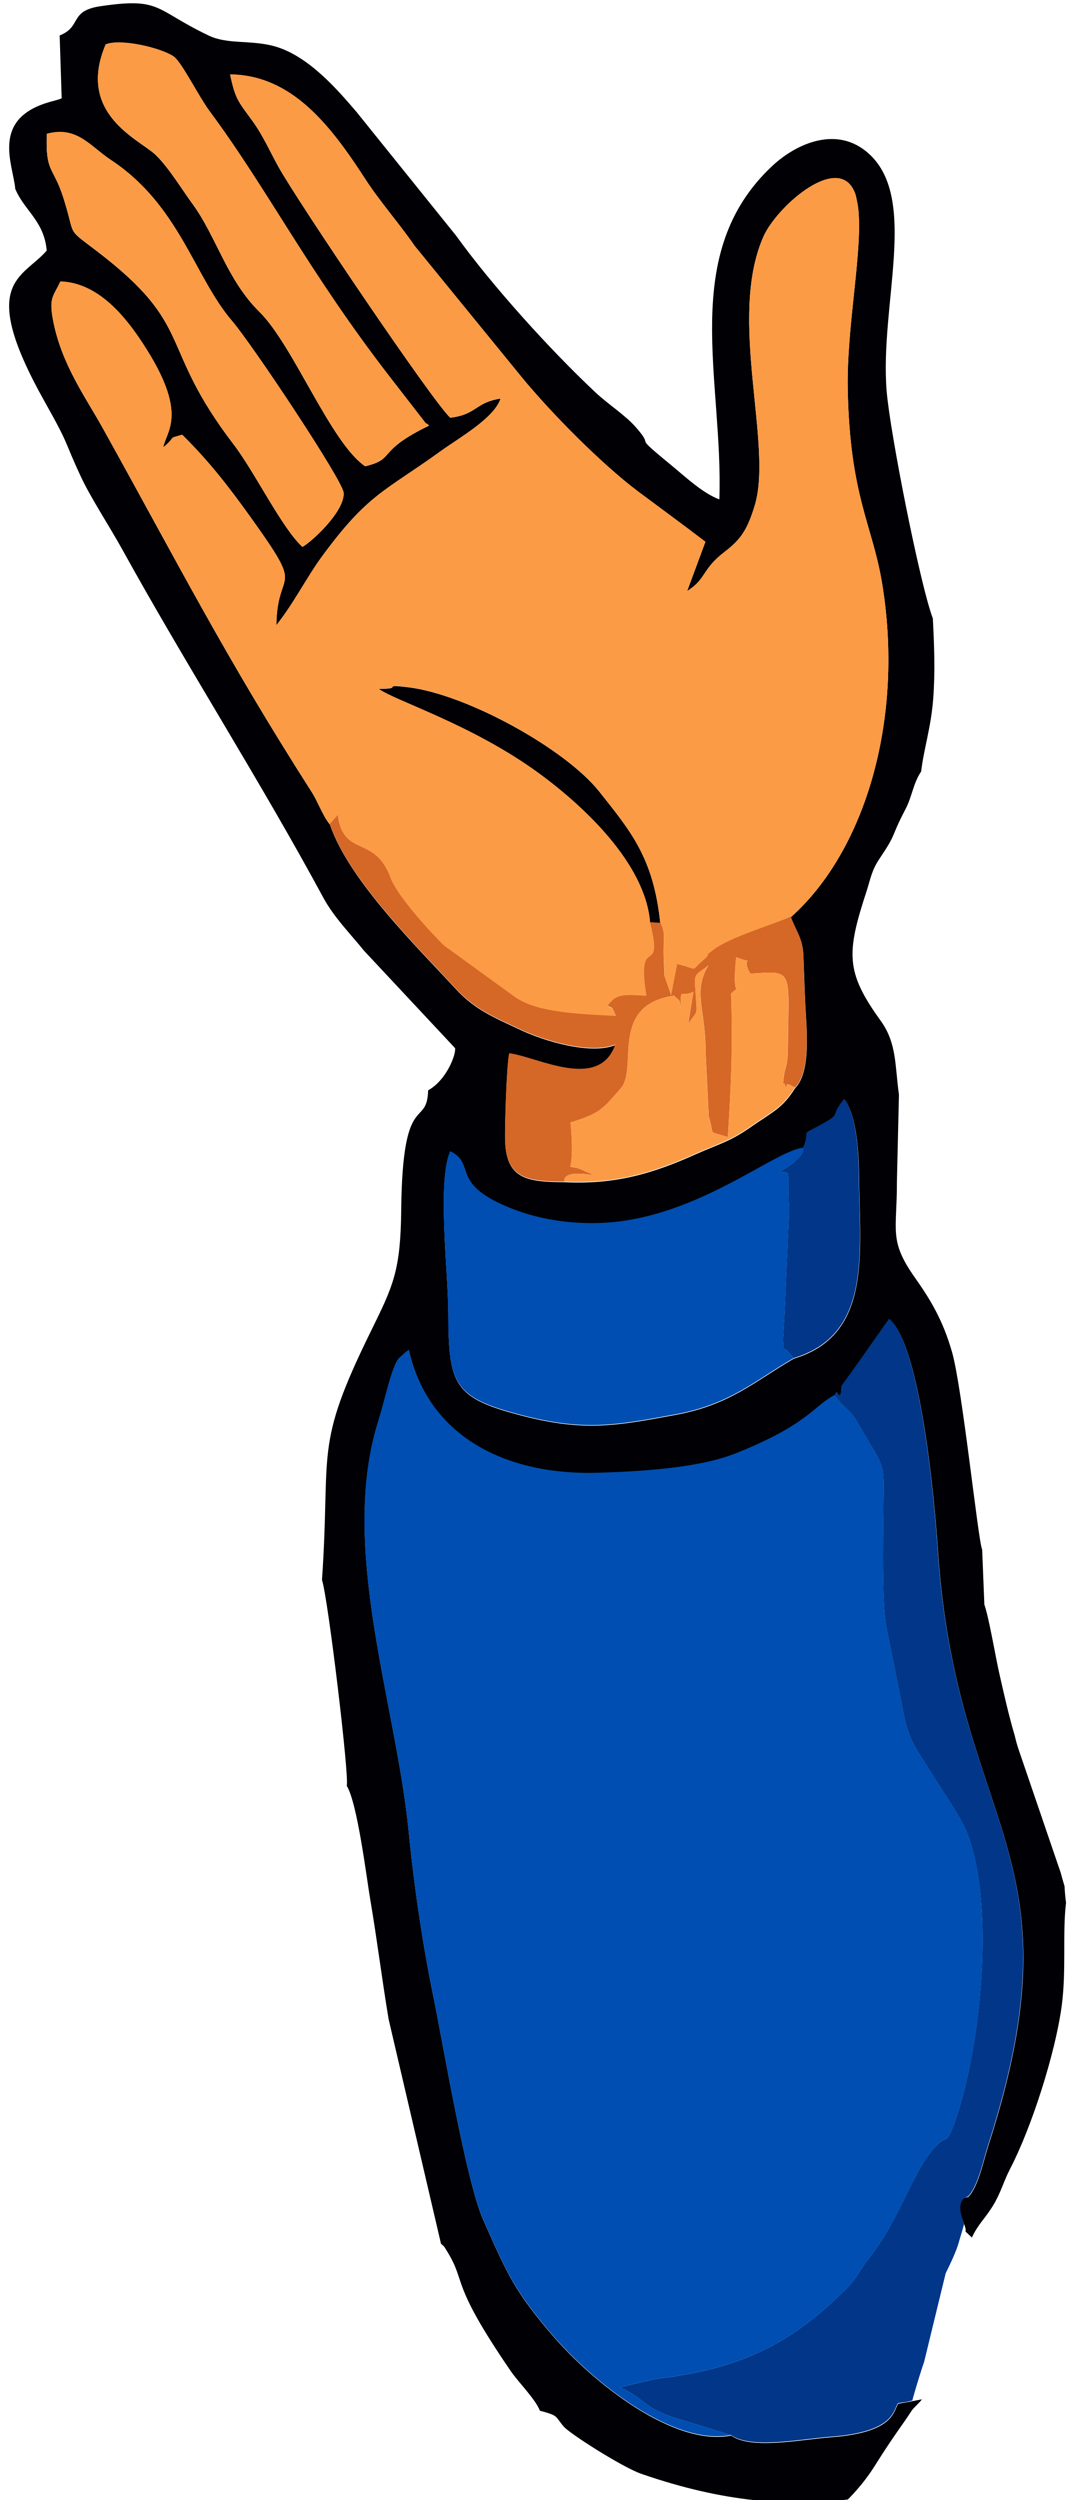<?xml version="1.0" encoding="UTF-8"?> <svg xmlns="http://www.w3.org/2000/svg" xmlns:xlink="http://www.w3.org/1999/xlink" xmlns:xodm="http://www.corel.com/coreldraw/odm/2003" xml:space="preserve" width="16mm" height="37mm" version="1.1" style="shape-rendering:geometricPrecision; text-rendering:geometricPrecision; image-rendering:optimizeQuality; fill-rule:evenodd; clip-rule:evenodd" viewBox="0 0 1600 3700"> <defs> <style type="text/css"> .fil3 {fill:#004EB1} .fil0 {fill:#010105} .fil2 {fill:#013689} .fil4 {fill:#D56727} .fil1 {fill:#FC9B45} </style> </defs> <g id="Слой_x0020_1">  <g id="_2347470430384"> <path class="fil0" d="M1364.54 3550.79c-12.04,2.49 -23.74,4.7 -35.04,6.61 -7.33,10.4 -4.85,42.45 -99.21,49.58 -46.53,3.52 -117.84,18.72 -148.09,-2.44 -86.89,16.92 -206.51,-81.41 -261.82,-145.28 -58.26,-67.29 -68.97,-92.33 -105.26,-174.32 -25.85,-58.41 -60.33,-265.73 -73.62,-329.86 -15.82,-76.33 -29,-166.48 -36.54,-243.95 -18.65,-191.39 -103.95,-421.51 -44.64,-608.34 9.27,-29.21 19.36,-79.23 29.94,-91.63 4.78,-4.31 9.54,-9.02 14.82,-12.68 30.89,133.51 150.34,185.94 280.16,181.97 62.12,-1.9 148.79,-6.81 203.51,-28.57 107.38,-42.69 115.15,-69.95 146.63,-86.38 1.15,-1.55 2.96,-5.72 3.55,-4.59 7.27,14.11 6.29,-8.37 6.72,-8.97 23.9,-32.78 47.12,-66.37 70.59,-99.48 46.01,37.96 66.89,265.12 71.95,341.33 27.53,414.48 215.58,445.46 74.68,881.62 -7.27,22.5 -14.79,61.05 -29.99,76.23 -0.07,0.06 -22.3,-1.38 -6.92,37.06 8.9,22.26 -4.8,5.87 12.53,22.76 9.5,-20.48 19.28,-27.52 31.63,-47.87 11.3,-18.63 15.22,-35.15 25.16,-54.27 31.34,-60.31 66.77,-170.33 76.21,-241.09 6.99,-52.48 0.91,-107.89 6.36,-152.18 -1.07,-8.17 -1.82,-16.41 -2.22,-24.67 -1.99,-6.47 -3.88,-13.01 -5.59,-19.65l-62.31 -182.35c-2.27,-6.73 -4.14,-13.47 -5.65,-20.21 -8.5,-28.65 -15.78,-60.41 -23.3,-93.97 -5.5,-24.53 -15.2,-81.99 -21.82,-100.57l-3.24 -81.31c-5.86,-11.68 -29.3,-238.82 -44.61,-292.39 -13.77,-48.18 -32.82,-78.72 -55.07,-110.32 -38.89,-55.25 -26.23,-68.46 -26.52,-141.95l3.03 -128.58c-6.13,-44.16 -3.15,-76.27 -27.08,-109.46 -51.93,-72.04 -50.96,-99.67 -20.83,-191.8 5.68,-17.37 7.23,-30.29 19.05,-47.87 26.93,-40.05 15.32,-29.08 38.32,-73 10.31,-19.68 11.27,-38.04 23.43,-56.25 3.77,-33.04 14.63,-65.09 17.83,-107.78 3.04,-40.47 1.48,-78.41 -0.56,-118.69 -18.64,-48.89 -63.41,-274.69 -68.4,-336.8 -10.25,-127.57 47.11,-283.13 -25.59,-350.31 -47.5,-43.9 -108.7,-14.97 -142.86,16.73 -140.23,130.11 -72.89,317.34 -79.14,494.23 -24.21,-8.95 -49.5,-32.7 -68.31,-48.19 -66.02,-54.36 -24.38,-23.18 -54.87,-58.13 -16.41,-18.82 -40.71,-33.74 -60.46,-52.29 -67.32,-63.2 -152.89,-157.95 -206.07,-231.76l-147.71 -183.53c-24.73,-28.58 -69.36,-82.41 -121.09,-96.72 -34.81,-9.63 -69.27,-2.44 -97.17,-15.75 -81.24,-38.81 -69.81,-56.9 -160.57,-43.48 -46.63,6.9 -27.13,30.4 -60.18,43.19l3.01 93.02c-3.13,1.74 -12.45,3.92 -16.25,5.04 -90.28,24.81 -55.35,93.57 -52.46,129.09 13.41,32.11 42.85,47.58 46.54,91.32 -36.13,41.7 -102.99,45.52 -3.25,223.11 38.81,69.1 26.84,53.56 54.01,111.82 14.4,30.89 42.81,74.26 60.16,105.69 95.49,172.97 204.63,343.19 298.49,516.98 15.67,29.03 40.84,54.39 60.19,78.45l134.81 144.22c1.7,9.05 -12.46,47.23 -39.83,62.44 -1.82,57.54 -38.02,-2.54 -39.86,176.35 -0.93,90.63 -11.52,112.3 -44.91,180.21 -85.16,173.14 -59.02,173.96 -72.37,368.03 8.92,26.59 41.12,294.98 36.57,304.62 15.76,24.73 29.76,138.44 34.74,167.59 10.06,58.84 17.55,119.66 27.35,178.03l77.46 332.06c5.59,5.41 3.15,1.69 9.44,11.96 29.12,47.54 2.63,43.62 94.5,177.58 9.96,14.53 36.2,40.97 42.44,57.64 28.63,7.82 21.64,7.48 35.36,23.59 8.76,10.29 86.74,60.15 114.8,69.86 123.16,42.67 219.12,48.33 305.69,37.96 21.36,-21.51 33.87,-40.31 39.69,-49.56 29.97,-47.68 39.16,-57.76 54.83,-81.99 2.74,-4.24 12.56,-12.49 15.1,-16.74zm-189.66 -1540.02c-58.01,33.66 -93.97,68.09 -173.73,82.98 -89.21,16.65 -136.56,25.2 -227.9,1.6 -101.83,-26.32 -109.44,-45.02 -109.71,-153 -0.14,-58.89 -16.71,-194.02 2.92,-237.78 39.93,18.58 -4.01,49.38 96.77,87.04 49.58,18.53 110.82,24.3 166.21,15.09 123.33,-20.5 220.41,-103.71 259.49,-107.16 12.65,-31.47 -8.24,-15.21 27.54,-34.9 31.24,-17.18 10.86,-10.85 33.44,-37.43 18.26,23.8 21.29,81.01 21.51,109.44 0.87,115.47 20.87,238.95 -96.55,274.11l0.01 0.01zm-828.9 -1352.77c-113.93,-148.96 -55.21,-173.9 -203.31,-286.89 -45.92,-35.04 -30,-19.05 -48.85,-78.24 -15.12,-47.47 -26.71,-36.47 -24.49,-94.7 44.74,-11.99 63.78,18.22 94.64,38.59 101.79,67.18 123.35,172.84 179.56,238.4 29.94,34.93 163.75,235.99 165.07,254.12 1.99,27.13 -46.79,72.32 -60.96,80.09 -30.02,-27.12 -70.51,-110.65 -101.66,-151.36l0 -0.01zm194.48 32.04c-51.2,-34.79 -106.16,-178.91 -156.69,-228.71 -48.05,-47.36 -63.44,-111.2 -99.01,-159.77 -15.7,-21.44 -34.72,-53.03 -53.95,-71.86 -23.7,-23.22 -118.36,-60.25 -74.41,-163.83 22.84,-9.11 81.95,5.26 100.56,17.79 11.59,7.81 36.96,58.96 52.92,80.51 88.13,119.04 146.28,237.63 268.05,394.99l52.75 68.02c0.62,-1.22 3,1.74 4.43,2.7 -79.89,38.58 -47.97,48.97 -94.66,60.18l0.01 -0.02zm630.18 667.33c6.95,19.52 17.24,31.44 18.33,54.67 1.1,23.47 1.65,48.46 2.87,72.79 1.98,39.24 8.88,101.13 -14.86,125.42 -19.25,30.66 -32.85,34.7 -67.75,59.14 -28.74,20.12 -46.22,24.04 -80.39,39.3 -61.81,27.61 -117.11,44.7 -193.73,40.91 -55.56,-0.19 -85.1,-5.57 -87.35,-59.07 -0.84,-19.87 2.06,-114.87 6.09,-131 41.84,5.29 132.97,56.4 156.99,-12.86 -37.33,15.05 -106.49,-6.51 -138.64,-21.57 -42.52,-19.92 -69.23,-30.67 -97.7,-61.54 -57.87,-62.73 -158.3,-161.18 -186.17,-243.23 -10.58,-12.68 -17.41,-33.14 -26.96,-48.1 -129.1,-202.05 -195.89,-334.64 -309.57,-539.11 -25.44,-45.77 -60.96,-94.18 -73.31,-159.3 -6.36,-33.53 0.58,-35.09 10.89,-57.16 56.56,1.84 96.5,52.87 121.81,91.37 69.17,105.24 34.47,130.05 30.52,154.08 21.55,-18.01 3.99,-11.59 27.9,-18.64 39.68,39.12 68.57,76.43 101.57,122.48 82.99,115.8 39.17,70.73 37.84,159.32 24.61,-30.42 45.45,-71.5 67.27,-101.24 68.85,-93.89 93.22,-96.37 175.82,-156.12 27.2,-19.68 79.68,-48.99 88.81,-78.1 -38.19,6.08 -35.08,23.67 -74.49,28.41 -26.07,-23.76 -225.39,-319.16 -254.28,-371.28 -13.48,-24.32 -22.65,-45.94 -38.4,-67.77 -20.81,-28.85 -25.24,-31.29 -33.17,-68.91 91.76,1.07 148.72,75.64 199.98,154.69 22.46,34.63 50.07,65.45 73.25,99.16l157.71 193.42c43.92,53.66 119.91,130.4 173.85,170.64 32.97,24.6 67.93,50.2 98.7,73.72l-27.05 73c28.89,-18.24 21.45,-32.13 55.66,-58.19 25.22,-19.21 33.89,-34.58 44.19,-67.8 28.01,-90.25 -40.25,-277.1 12.94,-398.32 20.02,-45.62 114.6,-128.35 136.52,-62.31 0.68,2.02 3.27,14.93 3.5,16.64 8.32,62.1 -16.99,175.99 -15.07,271.54 3.14,157.08 36.03,199.47 50.43,284.51 33.79,199.57 -22.88,396.66 -134.58,496.4l0.03 0.01zm-208.42 8.24l15.11 0.92c-10.09,-97.28 -43.98,-136.46 -90.4,-195.06 -49.95,-63.06 -195.81,-143.81 -282.58,-154.33 -43.51,-5.27 -3.65,2.77 -44.08,2.27 23.72,17.88 139.1,52.78 239.18,126.49 63.85,47.03 155.91,132.05 162.77,219.72l0 -0.01z"></path> <path class="fil1" d="M488.31 1220.06l11.85 -13.3c8.17,63.77 54.43,28.8 78.11,92.92 10.08,27.29 59.19,80.81 79.23,100.37l103.9 75.32c34.07,25.29 103.79,25.98 150.55,28.82l-3.88 -8.64c-2.71,-8.82 -15.93,-1.07 -0.41,-15.38 11.54,-10.64 34.27,-5.92 49.3,-5.88 -15.53,-96.8 26.61,-22.49 5.25,-108.95 -6.86,-87.68 -98.92,-172.69 -162.77,-219.72 -100.08,-73.7 -215.46,-108.61 -239.18,-126.49 40.42,0.51 0.57,-7.53 44.07,-2.27 86.78,10.52 232.63,91.27 282.58,154.33 46.42,58.6 80.31,97.78 90.4,195.06 8.61,14.46 4.6,26.12 5.07,45.91 0.09,3.32 1.08,31.72 1.21,32.65l9.91 28.8 8.96 -46.13c33.68,7.54 17.71,12.5 38.4,-5.62 16.27,-14.23 -3.64,-1.85 17.17,-16.93 25.39,-18.4 89.13,-36.89 112.59,-47.83 111.7,-99.74 168.36,-296.82 134.58,-496.4 -14.4,-85.04 -47.29,-127.43 -50.43,-284.51 -1.92,-95.55 23.38,-209.44 15.07,-271.54 -0.23,-1.72 -2.83,-14.62 -3.5,-16.64 -21.92,-66.04 -116.5,16.69 -136.52,62.31 -53.18,121.22 15.08,308.07 -12.94,398.32 -10.3,33.22 -18.97,48.59 -44.19,67.8 -34.21,26.05 -26.78,39.95 -55.66,58.19l27.05 -73c-30.78,-23.52 -65.74,-49.13 -98.71,-73.72 -53.94,-40.24 -129.93,-116.98 -173.85,-170.64l-157.7 -193.42c-23.18,-33.72 -50.79,-64.53 -73.25,-99.16 -51.27,-79.05 -108.23,-153.62 -199.98,-154.69 7.93,37.62 12.36,40.06 33.17,68.91 15.75,21.83 24.92,43.45 38.4,67.77 28.89,52.13 228.2,347.53 254.28,371.28 39.41,-4.74 36.3,-22.33 74.49,-28.41 -9.14,29.11 -61.62,58.42 -88.81,78.1 -82.6,59.76 -106.97,62.23 -175.83,156.12 -21.82,29.74 -42.66,70.82 -67.27,101.24 1.33,-88.6 45.15,-43.53 -37.84,-159.32 -33,-46.04 -61.89,-83.36 -101.58,-122.48 -23.91,7.05 -6.34,0.63 -27.89,18.64 3.94,-24.03 38.65,-48.84 -30.52,-154.08 -25.31,-38.5 -65.26,-89.53 -121.81,-91.37 -10.31,22.07 -17.25,23.64 -10.89,57.16 12.35,65.13 47.86,113.53 73.31,159.3 113.68,204.46 180.47,337.06 309.57,539.11 9.55,14.96 16.38,35.42 26.96,48.1l-0.02 -0.01zm-331.92 -1154.48c-43.95,103.58 50.7,140.61 74.41,163.83 19.22,18.83 38.25,50.42 53.95,71.86 35.57,48.57 50.96,112.42 99.01,159.77 50.54,49.8 105.5,193.93 156.7,228.71 46.69,-11.21 14.77,-21.6 94.65,-60.18 -1.43,-0.96 -3.81,-3.92 -4.43,-2.7l-52.75 -68.02c-121.77,-157.36 -179.92,-275.95 -268.05,-394.99 -15.96,-21.55 -41.33,-72.7 -52.92,-80.51 -18.6,-12.52 -77.71,-26.89 -100.55,-17.79l-0.02 0.02zm-87.08 132.3c-2.21,58.23 9.37,47.23 24.5,94.7 18.85,59.19 2.93,43.21 48.85,78.24 148.1,112.99 89.38,137.94 203.31,286.89 31.14,40.71 71.64,124.24 101.65,151.36 14.17,-7.78 62.95,-52.97 60.96,-80.09 -1.32,-18.13 -135.13,-219.18 -165.07,-254.12 -56.2,-65.56 -77.77,-171.22 -179.56,-238.4 -30.86,-20.37 -49.9,-50.58 -94.64,-38.59l0 0.01z"></path> <path class="fil2" d="M1188.58 1698.68c3.85,9.58 -20.85,29.26 -34.88,34.8 19.3,5.73 10.36,-11.61 14.34,58.08l-7.08 156.78c-0.3,7.23 -2.1,34.06 -2.07,34.37 2.55,26.64 -4.79,-0.41 15.64,27.19 117.42,-35.17 97.42,-158.65 96.55,-274.11 -0.22,-28.43 -3.25,-85.64 -21.51,-109.44 -22.58,26.57 -2.2,20.24 -33.44,37.43 -35.79,19.68 -14.89,3.42 -27.54,34.9l-0.01 0zm46.42 365.96c15.82,21.84 23.2,21.07 32.91,38.26 33.83,59.91 40.09,58.75 39.87,96.66 -0.3,52.19 -3.1,159.61 3.1,203.24l23.41 116.93c9.42,54.46 17.83,61.67 40.83,98.82 14.61,23.6 44.85,68.21 53.25,87.08 44.87,100.76 25.32,311.73 -11.8,424.73 -14.75,44.89 -14.53,30.66 -25.41,40.08 -38.45,33.26 -54.09,106.64 -105.79,172.69 -12.94,16.54 -17.56,28.64 -30.82,42.09 -84.91,86.07 -162.82,121.3 -282.89,135.17l-54.01 12.48c37.22,17.69 34.92,29.28 76.41,43.87l87.78 26.95c30.24,21.16 101.56,5.96 148.09,2.44 94.36,-7.13 91.87,-39.18 99.21,-49.58 16.91,-2.86 2.7,0.27 21.19,-3.85 3.07,-12.62 14.49,-49.17 17.52,-57.45l31.82 -130.85c0.36,-1.4 15.6,-29.97 20.18,-48.48 4.39,-14.68 2.99,-9.84 7.15,-24.43 -15.37,-38.44 5.46,-40.65 5.53,-40.71 15.19,-15.19 22.72,-53.73 29.99,-76.23 140.91,-436.16 -47.15,-467.14 -74.68,-881.62 -5.06,-76.2 -25.94,-303.36 -71.95,-341.32 -23.46,33.1 -46.65,66.77 -70.59,99.48 -0.43,0.59 0.55,23.08 -6.72,8.97 -0.59,-1.14 -2.39,3.04 -3.55,4.59l-0.03 -0.01z"></path> <path class="fil3" d="M1174.68 2009.89c-20.43,-27.6 -13.1,-0.56 -15.64,-27.19 -0.03,-0.32 1.77,-27.14 2.07,-34.37l7.09 -156.78c-3.98,-69.68 4.97,-52.35 -14.34,-58.08 14.03,-5.55 38.73,-25.23 34.88,-34.8 -39.09,3.45 -136.17,86.66 -259.49,107.16 -55.39,9.21 -116.63,3.44 -166.21,-15.09 -100.79,-37.65 -56.84,-68.46 -96.77,-87.04 -19.63,43.76 -3.06,178.89 -2.92,237.78 0.27,107.97 7.88,126.68 109.71,153 91.34,23.61 138.69,15.05 227.9,-1.6 79.76,-14.89 115.71,-49.32 173.73,-82.98l-0.01 -0.01zm-92.7 1593.77l-87.78 -26.95c-41.49,-14.59 -39.19,-26.18 -76.41,-43.87l54.01 -12.48c120.08,-13.87 197.98,-49.1 282.89,-135.17 13.26,-13.45 17.88,-25.55 30.82,-42.09 51.7,-66.05 67.34,-139.43 105.79,-172.69 10.88,-9.42 10.66,4.81 25.41,-40.08 37.13,-113 56.67,-323.97 11.8,-424.73 -8.4,-18.87 -38.64,-63.48 -53.25,-87.08 -23,-37.14 -31.41,-44.36 -40.83,-98.82l-23.41 -116.93c-6.2,-43.63 -3.4,-151.05 -3.1,-203.24 0.22,-37.9 -6.04,-36.75 -39.87,-96.66 -9.71,-17.2 -17.09,-16.42 -32.9,-38.26 -31.48,16.43 -39.25,43.69 -146.63,86.38 -54.72,21.76 -141.39,26.68 -203.51,28.57 -129.82,3.97 -249.26,-48.46 -280.16,-181.97 -1.86,1.3 -4.01,2.91 -5.36,4.16l-9.46 8.52c-10.59,12.4 -20.67,62.42 -29.94,91.64 -59.31,186.83 25.99,416.95 44.64,608.34 7.54,77.46 20.72,167.62 36.54,243.95 13.29,64.13 47.77,271.45 73.62,329.87 36.29,81.98 47,107.03 105.26,174.31 55.31,63.87 174.93,162.2 261.82,145.28l0.01 0z"></path> <path class="fil4" d="M488.14 1219.46c27.87,82.05 128.3,180.5 186.17,243.23 28.48,30.87 55.19,41.63 97.7,61.54 32.16,15.06 101.31,36.61 138.64,21.57 -24.02,69.26 -115.16,18.15 -156.99,12.86 -4.03,16.13 -6.93,111.13 -6.09,131 2.24,53.5 31.79,58.88 87.35,59.07 1.2,-1.46 -5.3,-17.61 44.65,-9.52 -0.75,-0.5 -6.3,-2.67 -7.85,-3.38 -0.84,-0.39 -3.22,-1.24 -4.26,-1.76 -39.98,-20.26 -13.75,22.22 -23.04,-72.9 43.42,-13.51 46.41,-18.56 74.29,-50.37 26.34,-30.03 -17.86,-123.29 79.06,-137.32 8.05,9.41 7.77,1.36 9.76,20.33 0.63,-35.69 -2.01,-16.06 18.74,-26.02l-7.56 47.09c14.22,-20.38 13.07,-11.12 11.14,-40.84 -2.34,-36.16 -3.4,-28.03 18.9,-45.51 -24.15,39.34 -3.95,66 -4.42,128.02l4.69 95.46c9.57,31.03 -3.74,20.13 28.28,30.84 4.59,-75.28 7.66,-134.77 4.7,-212.15 21.46,-22.55 -0.81,24.64 7.64,-54.05 34.47,12.82 4.18,-6.34 20.85,24.4 65.4,-4.8 56.67,-6.81 55.7,109.56 -0.27,32.79 -4.85,24.25 -7.1,52.71 0.63,0.34 1.96,-0.47 2.14,0.29 3.11,13.05 1.47,-0.31 5.04,0.95 0.52,0.18 2.68,0.95 3.23,1.16l7.28 3.67c23.74,-24.29 16.84,-86.18 14.87,-125.42 -1.22,-24.33 -1.77,-49.32 -2.87,-72.79 -1.09,-23.23 -11.38,-35.15 -18.34,-54.67 -23.46,10.93 -87.2,29.43 -112.59,47.83 -20.82,15.07 -0.91,2.69 -17.18,16.93 -20.69,18.12 -4.71,13.17 -38.39,5.62l-8.96 46.13 -9.91 -28.8c-0.13,-0.93 -1.12,-29.33 -1.2,-32.65 -0.48,-19.79 3.53,-31.45 -5.07,-45.91l-15.11 -0.92c21.35,86.46 -20.79,12.16 -5.26,108.95 -15.03,-0.04 -37.76,-4.75 -49.3,5.88 -15.52,14.31 -2.3,6.56 0.41,15.38l3.88 8.65c-46.76,-2.83 -116.49,-3.53 -150.55,-28.82l-103.9 -75.32c-20.03,-19.56 -69.15,-73.08 -79.23,-100.37 -23.67,-64.13 -69.94,-29.15 -78.11,-92.92l-11.85 13.3 0.02 -0.01z"></path> <path class="fil1" d="M834.78 1748.64c76.62,3.79 131.92,-13.3 193.73,-40.9 34.17,-15.26 51.65,-19.18 80.39,-39.3 34.91,-24.44 48.51,-28.48 67.75,-59.14l-7.28 -3.67c-0.55,-0.21 -2.7,-0.98 -3.22,-1.16 -3.57,-1.25 -1.93,12.11 -5.04,-0.95 -0.18,-0.77 -1.51,0.05 -2.14,-0.29 2.26,-28.46 6.83,-19.92 7.1,-52.71 0.97,-116.37 9.7,-114.36 -55.7,-109.56 -16.67,-30.75 13.62,-11.58 -20.85,-24.4 -8.45,78.68 13.82,31.5 -7.64,54.05 2.96,77.38 -0.11,136.87 -4.7,212.15 -32.01,-10.71 -18.7,0.19 -28.28,-30.84l-4.69 -95.46c0.46,-62.01 -19.74,-88.67 4.42,-128.01 -22.3,17.47 -21.24,9.35 -18.9,45.51 1.92,29.71 3.08,20.45 -11.14,40.84l7.56 -47.09c-20.75,9.95 -18.12,-9.67 -18.74,26.02 -1.99,-18.97 -1.71,-10.92 -9.76,-20.33 -96.93,14.03 -52.73,107.29 -79.06,137.32 -27.89,31.8 -30.87,36.86 -74.29,50.37 9.3,95.12 -16.94,52.64 23.04,72.9 1.03,0.53 3.42,1.37 4.26,1.76 1.55,0.71 7.1,2.88 7.85,3.38 -49.95,-8.08 -43.46,8.07 -44.65,9.52l-0.02 -0.01z"></path> </g> </g> </svg> 